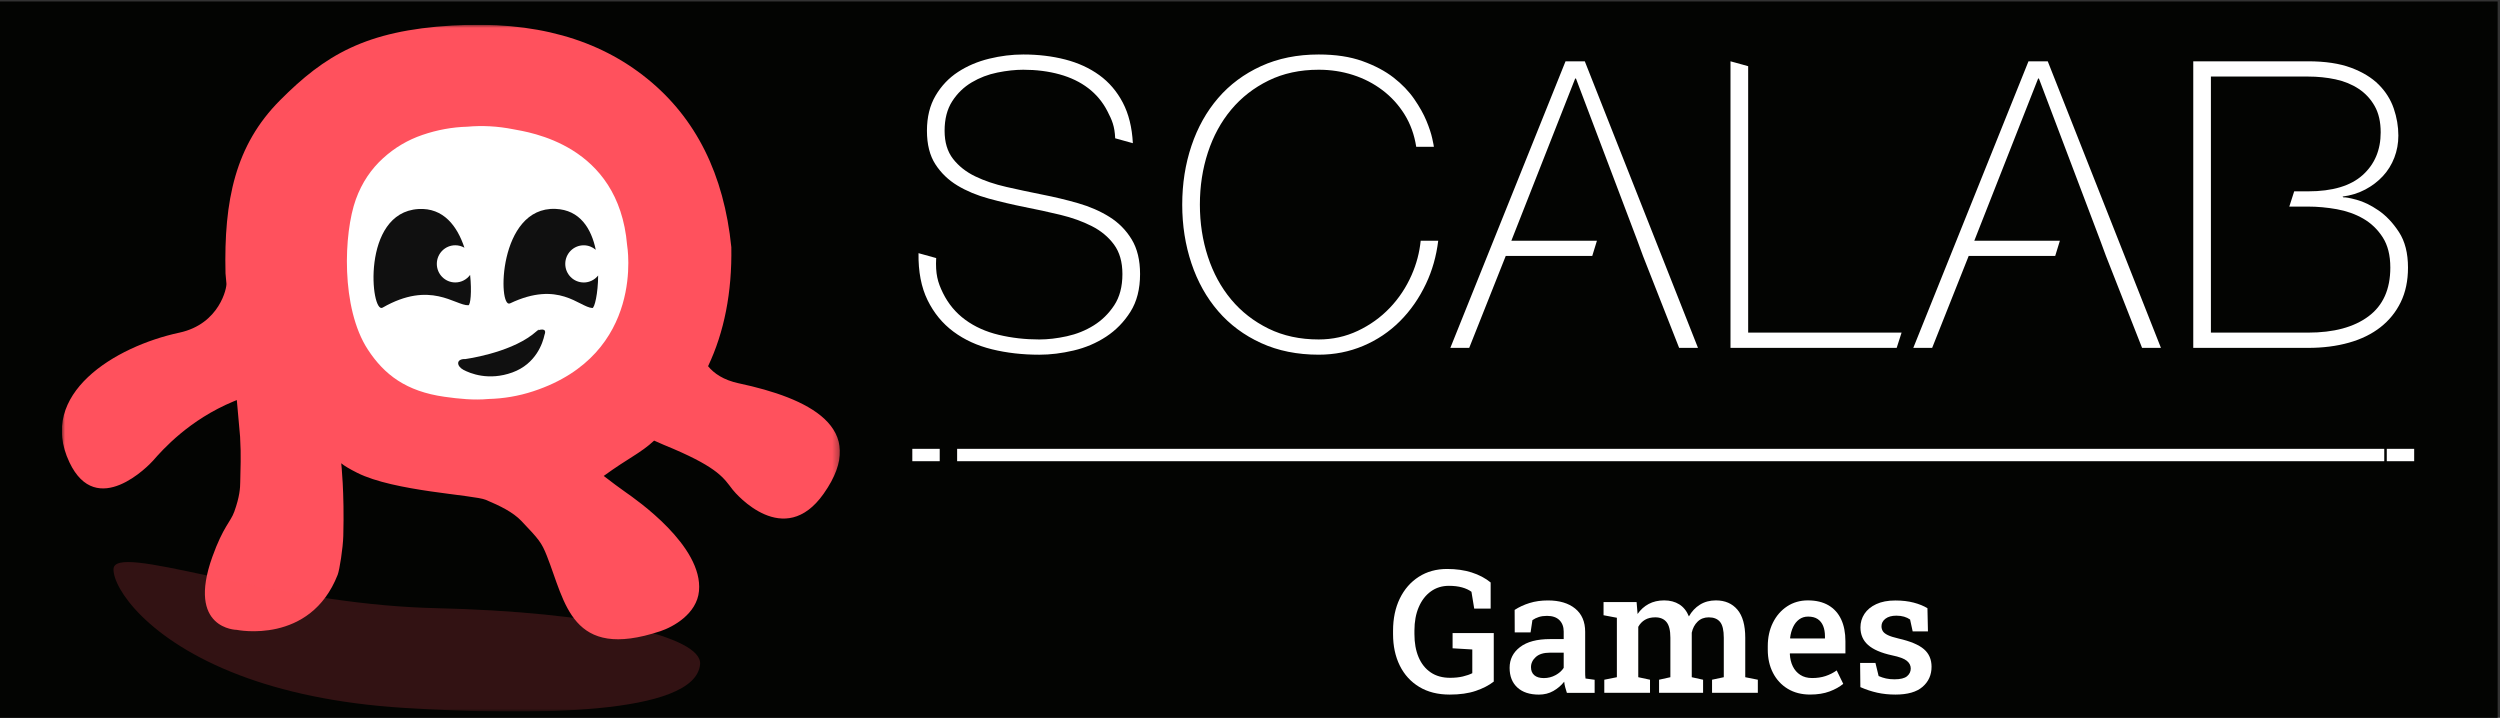 <svg width="404" height="116" viewBox="0 0 404 116" fill="none" xmlns="http://www.w3.org/2000/svg">
<rect x="0" y="0" width="404" height="116" fill="#333333" stroke="none"/>
<g clip-path="url(#clip0_973_4985)">
<path d="M403.622 0.242H0V116H403.622V0.242Z" fill="#030402"/>
<path d="M180.214 22.349C180.126 20.361 179.705 19.422 178.949 17.952C178.192 16.482 177.165 15.249 175.868 14.255C174.571 13.26 173.025 12.514 171.231 12.017C169.436 11.52 167.478 11.27 165.36 11.27C164.063 11.27 162.668 11.422 161.176 11.725C159.684 12.027 158.3 12.557 157.026 13.314C155.75 14.071 154.701 15.087 153.879 16.362C153.057 17.637 152.647 19.227 152.647 21.129C152.647 22.989 153.101 24.503 154.009 25.669C154.917 26.836 156.107 27.777 157.577 28.491C159.047 29.204 160.733 29.778 162.637 30.21C164.538 30.642 166.464 31.053 168.409 31.442C170.397 31.831 172.333 32.296 174.214 32.837C176.095 33.378 177.781 34.112 179.274 35.042C180.765 35.973 181.965 37.182 182.873 38.675C183.781 40.166 184.235 42.038 184.235 44.285C184.235 46.708 183.716 48.739 182.679 50.382C181.641 52.025 180.333 53.365 178.755 54.403C177.176 55.44 175.425 56.187 173.501 56.641C171.577 57.095 169.728 57.321 167.955 57.321C165.231 57.321 162.68 57.03 160.302 56.446C157.924 55.862 155.848 54.912 154.075 53.592C152.302 52.273 150.907 50.576 149.892 48.501C148.875 46.425 148.388 43.895 148.432 40.912L151.286 41.703C151.156 44.254 151.523 45.614 152.389 47.365C153.254 49.117 154.453 50.554 155.989 51.678C157.523 52.804 159.329 53.614 161.404 54.111C163.48 54.608 165.663 54.858 167.956 54.858C169.339 54.858 170.82 54.685 172.399 54.339C173.977 53.993 175.425 53.41 176.745 52.587C178.064 51.766 179.166 50.685 180.052 49.344C180.938 48.004 181.382 46.318 181.382 44.285C181.382 42.339 180.928 40.751 180.02 39.518C179.112 38.285 177.912 37.291 176.42 36.534C174.929 35.778 173.243 35.172 171.36 34.718C169.479 34.264 167.544 33.842 165.555 33.453C163.609 33.063 161.685 32.609 159.783 32.091C157.88 31.572 156.193 30.869 154.724 29.983C153.254 29.097 152.065 27.951 151.156 26.545C150.249 25.14 149.794 23.334 149.794 21.129C149.794 18.923 150.259 17.032 151.189 15.453C152.118 13.875 153.329 12.6 154.822 11.626C156.313 10.653 157.989 9.94 159.848 9.486C161.707 9.032 163.545 8.805 165.361 8.805C167.782 8.805 170.041 9.076 172.139 9.616C174.237 10.157 176.073 11 177.652 12.145C179.231 13.291 180.495 14.771 181.447 16.588C182.398 18.405 182.939 20.588 183.069 23.139L180.215 22.348L180.214 22.349Z" fill="white"/>
<path d="M257.306 41.364H243.326L237.424 56.217H234.375L252.99 9.906H256.104L274.395 56.217H271.347L265.509 41.364L264.601 38.899L254.678 12.695H254.548L244.235 38.899H258.065L257.307 41.364H257.306Z" fill="white"/>
<path d="M279.648 9.906L282.503 10.697V53.752H307.295L306.504 56.217H279.648V9.906Z" fill="white"/>
<path d="M354.43 9.906H372.98C375.747 9.906 378.061 10.253 379.92 10.944C381.78 11.636 383.271 12.544 384.396 13.668C385.52 14.793 386.331 16.079 386.829 17.527C387.325 18.976 387.575 20.436 387.575 21.905C387.575 23.16 387.358 24.349 386.926 25.473C386.494 26.598 385.877 27.593 385.078 28.457C384.277 29.322 383.327 30.046 382.224 30.63C381.121 31.213 379.9 31.592 378.559 31.765L378.689 31.895C378.991 31.852 379.705 31.982 380.829 32.284C381.953 32.586 383.132 33.159 384.364 34.002C385.597 34.846 386.7 36.013 387.673 37.505C388.646 38.996 389.132 40.911 389.132 43.245C389.132 45.364 388.743 47.223 387.964 48.823C387.187 50.423 386.093 51.774 384.689 52.877C383.283 53.98 381.586 54.813 379.598 55.373C377.608 55.937 375.402 56.217 372.982 56.217H354.431V9.906H354.43ZM370.743 30.921H372.98C376.914 30.921 379.855 30.046 381.801 28.295C383.747 26.544 384.719 24.241 384.719 21.387C384.719 19.701 384.395 18.285 383.747 17.138C383.098 15.993 382.232 15.062 381.152 14.349C380.07 13.635 378.827 13.128 377.423 12.824C376.017 12.523 374.536 12.371 372.98 12.371H357.283V53.751H372.98C377.131 53.751 380.384 52.877 382.741 51.125C385.098 49.373 386.276 46.747 386.276 43.244C386.276 41.255 385.866 39.624 385.044 38.347C384.222 37.072 383.173 36.066 381.898 35.33C380.623 34.596 379.195 34.089 377.618 33.806C376.038 33.526 374.493 33.384 372.98 33.384H369.951L370.742 30.919L370.743 30.921Z" fill="white"/>
<path d="M332.118 41.364H318.138L312.236 56.217H309.188L327.803 9.906H330.916L349.208 56.217H346.159L340.322 41.364L339.413 38.899L329.49 12.695H329.36L319.048 38.899H332.878L332.12 41.364H332.118Z" fill="white"/>
<path d="M191.048 33.063C191.048 29.691 191.544 26.523 192.539 23.561C193.533 20.599 194.972 18.027 196.853 15.843C198.733 13.66 201.047 11.941 203.793 10.686C206.539 9.433 209.641 8.805 213.101 8.805C215.825 8.805 218.181 9.161 220.17 9.875C222.159 10.589 223.836 11.476 225.198 12.534C226.56 13.595 227.672 14.751 228.538 16.004C229.402 17.259 230.062 18.437 230.516 19.539C230.97 20.642 231.284 21.594 231.456 22.393C231.628 23.193 231.716 23.637 231.716 23.723H228.862C228.559 21.777 227.931 20.037 226.981 18.502C226.029 16.967 224.84 15.659 223.413 14.578C221.987 13.497 220.397 12.675 218.645 12.113C216.894 11.551 215.046 11.269 213.1 11.269C210.073 11.269 207.37 11.853 204.992 13.02C202.614 14.188 200.603 15.755 198.96 17.723C197.317 19.691 196.063 21.994 195.199 24.631C194.333 27.269 193.901 30.079 193.901 33.062C193.901 36.044 194.333 38.857 195.199 41.494C196.063 44.132 197.317 46.435 198.96 48.402C200.603 50.371 202.614 51.937 204.992 53.105C207.37 54.272 210.073 54.856 213.1 54.856C215.348 54.856 217.456 54.392 219.424 53.461C221.391 52.532 223.11 51.3 224.58 49.764C226.05 48.23 227.229 46.456 228.116 44.445C228.903 42.656 229.393 40.808 229.583 38.9H232.417C232.113 41.393 231.458 43.706 230.45 45.839C229.348 48.174 227.942 50.195 226.234 51.903C224.525 53.612 222.547 54.942 220.299 55.892C218.051 56.843 215.651 57.318 213.1 57.318C209.64 57.318 206.538 56.691 203.793 55.438C201.046 54.184 198.733 52.465 196.852 50.281C194.971 48.099 193.533 45.525 192.539 42.563C191.544 39.601 191.047 36.433 191.047 33.06L191.048 33.063Z" fill="white"/>
<path d="M148.43 73.531H150.858" stroke="white" stroke-width="2" stroke-miterlimit="10" stroke-linecap="square"/>
<path d="M155.672 73.531H384.296" stroke="white" stroke-width="2" stroke-miterlimit="10" stroke-linecap="square"/>
<path d="M386.703 73.531H389.131" stroke="white" stroke-width="2" stroke-miterlimit="10" stroke-linecap="square"/>
<path d="M234.264 112.244C232.357 112.244 230.72 111.831 229.351 111.005C227.983 110.178 226.935 109.031 226.208 107.563C225.481 106.095 225.117 104.398 225.117 102.474V101.933C225.117 99.954 225.481 98.218 226.208 96.722C226.935 95.227 227.956 94.057 229.27 93.212C230.584 92.367 232.113 91.945 233.857 91.945C235.32 91.945 236.642 92.133 237.821 92.508C238.999 92.883 240.023 93.422 240.89 94.127V98.355H238.234L237.787 95.632C237.389 95.333 236.885 95.098 236.276 94.927C235.666 94.755 234.955 94.669 234.141 94.669C233.03 94.669 232.057 94.972 231.221 95.577C230.385 96.182 229.735 97.027 229.27 98.111C228.805 99.195 228.572 100.46 228.572 101.905V102.474C228.572 103.902 228.796 105.144 229.243 106.201C229.691 107.257 230.343 108.077 231.201 108.66C232.059 109.243 233.103 109.534 234.331 109.534C235.109 109.534 235.797 109.462 236.398 109.318C236.999 109.174 237.507 108.997 237.923 108.789V104.955L234.738 104.765V102.299H241.392V110.145C240.633 110.741 239.668 111.24 238.498 111.642C237.328 112.044 235.917 112.245 234.264 112.245V112.244Z" fill="white"/>
<path d="M248.683 112.248C247.192 112.248 246.031 111.863 245.2 111.096C244.369 110.329 243.953 109.271 243.953 107.925C243.953 106.543 244.516 105.423 245.64 104.564C246.765 103.706 248.38 103.277 250.485 103.277H252.694V102.058C252.694 101.29 252.463 100.676 252.003 100.215C251.542 99.754 250.873 99.524 249.997 99.524C249.5 99.524 249.059 99.585 248.676 99.707C248.291 99.829 247.946 99.999 247.639 100.215L247.341 102.194H244.78L244.766 98.562C245.489 98.093 246.295 97.72 247.185 97.445C248.074 97.169 249.062 97.031 250.146 97.031C252.007 97.031 253.475 97.47 254.55 98.346C255.625 99.222 256.163 100.473 256.163 102.099V108.523C256.163 108.721 256.165 108.913 256.169 109.098C256.174 109.284 256.19 109.466 256.217 109.647L257.694 109.851V111.965H253.208C253.108 111.658 253.019 111.355 252.937 111.056C252.855 110.758 252.802 110.46 252.775 110.162C252.287 110.777 251.699 111.278 251.013 111.666C250.326 112.055 249.55 112.249 248.683 112.249V112.248ZM249.482 109.578C250.16 109.578 250.79 109.42 251.373 109.103C251.955 108.787 252.396 108.394 252.694 107.925V105.472H250.457C249.455 105.472 248.696 105.707 248.181 106.177C247.666 106.647 247.409 107.193 247.409 107.816C247.409 108.377 247.587 108.811 247.944 109.117C248.3 109.424 248.813 109.578 249.482 109.578Z" fill="white"/>
<path d="M259.254 111.957V109.843L261.287 109.436V99.829L259.133 99.422V97.295H264.472L264.634 99.219C265.113 98.523 265.711 97.984 266.429 97.599C267.148 97.215 267.981 97.023 268.93 97.023C269.879 97.023 270.694 97.239 271.376 97.667C272.058 98.096 272.575 98.745 272.927 99.612C273.379 98.808 273.972 98.176 274.709 97.715C275.445 97.254 276.306 97.024 277.29 97.024C278.762 97.024 279.921 97.524 280.766 98.521C281.611 99.519 282.033 101.035 282.033 103.068V109.437L284.066 109.843V111.957H276.667V109.843L278.564 109.437V103.055C278.564 101.835 278.361 100.982 277.954 100.494C277.548 100.006 276.943 99.762 276.138 99.762C275.406 99.762 274.804 99.994 274.33 100.46C273.856 100.925 273.542 101.519 273.388 102.241V109.437L275.218 109.843V111.957H268.104V109.843L269.933 109.437V103.055C269.933 101.881 269.725 101.038 269.31 100.527C268.895 100.016 268.289 99.761 267.494 99.761C266.835 99.761 266.28 99.894 265.828 100.161C265.376 100.427 265.015 100.805 264.744 101.292V109.436L266.641 109.843V111.957H259.256H259.254Z" fill="white"/>
<path d="M292.529 112.241C291.138 112.241 289.93 111.932 288.904 111.313C287.879 110.694 287.084 109.838 286.519 108.745C285.954 107.652 285.672 106.401 285.672 104.992V104.436C285.672 103.008 285.949 101.737 286.505 100.621C287.061 99.506 287.826 98.627 288.802 97.986C289.778 97.344 290.894 97.023 292.149 97.023C293.468 97.023 294.58 97.288 295.483 97.816C296.386 98.345 297.068 99.102 297.529 100.086C297.99 101.07 298.22 102.249 298.22 103.623V105.588H289.263L289.236 105.669C289.272 106.428 289.432 107.099 289.717 107.681C290.001 108.263 290.406 108.724 290.929 109.063C291.453 109.401 292.09 109.571 292.84 109.571C293.635 109.571 294.356 109.465 295.001 109.252C295.647 109.04 296.25 108.735 296.81 108.338L297.867 110.506C297.289 110.994 296.552 111.405 295.658 111.739C294.763 112.073 293.72 112.24 292.527 112.24L292.529 112.241ZM289.318 103.176H294.914V102.824C294.914 102.192 294.817 101.636 294.623 101.157C294.428 100.678 294.133 100.305 293.735 100.039C293.338 99.774 292.823 99.64 292.19 99.64C291.639 99.64 291.158 99.791 290.747 100.093C290.336 100.396 290.009 100.807 289.765 101.326C289.52 101.846 289.358 102.439 289.277 103.108L289.318 103.176Z" fill="white"/>
<path d="M306.299 112.244C305.251 112.244 304.271 112.142 303.359 111.939C302.446 111.736 301.538 111.435 300.635 111.038L300.594 107.135H303.073L303.588 109.249C303.977 109.421 304.374 109.552 304.781 109.642C305.187 109.731 305.639 109.777 306.136 109.777C307.103 109.777 307.784 109.61 308.182 109.276C308.579 108.941 308.778 108.526 308.778 108.029C308.778 107.55 308.568 107.137 308.148 106.789C307.728 106.441 306.93 106.145 305.756 105.902C304.004 105.522 302.714 104.966 301.888 104.235C301.061 103.504 300.648 102.555 300.648 101.389C300.648 100.585 300.863 99.856 301.292 99.201C301.72 98.546 302.355 98.022 303.195 97.629C304.036 97.235 305.065 97.039 306.285 97.039C307.396 97.039 308.387 97.154 309.259 97.385C310.131 97.615 310.87 97.915 311.475 98.286L311.556 102.039H309.089L308.67 100.115C308.39 99.917 308.067 99.763 307.701 99.655C307.335 99.546 306.917 99.492 306.447 99.492C305.707 99.492 305.121 99.655 304.693 99.98C304.264 100.305 304.049 100.712 304.049 101.2C304.049 101.489 304.119 101.751 304.259 101.986C304.399 102.221 304.668 102.435 305.065 102.63C305.463 102.825 306.05 103.011 306.827 103.192C308.724 103.626 310.083 104.197 310.906 104.907C311.728 105.616 312.139 106.562 312.139 107.746C312.139 109.065 311.658 110.144 310.695 110.984C309.733 111.825 308.268 112.244 306.298 112.244L306.299 112.244Z" fill="white"/>
</g>
<g clip-path="url(#clip1_973_4985)">
<mask id="mask0_973_4985" style="mask-type:luminance" maskUnits="userSpaceOnUse" x="10" y="4" width="126" height="111">
<path d="M135.741 4H10V115H135.741V4Z" fill="white"/>
</mask>
<g mask="url(#mask0_973_4985)">
<rect x="51" y="18" width="53" height="49" fill="white"/>
<path d="M119.439 61.958C116.905 61.415 115.386 60.348 114.424 59.179C117.044 53.652 118.299 47.246 118.184 39.955C116.996 28.179 112.471 19.099 104.599 12.722C96.72 6.337 86.453 3.341 73.111 4.121C59.063 4.944 52.498 8.927 45.263 16.194C38.023 23.457 36.164 32.352 36.442 44.18L36.588 45.793C36.696 46.409 35.521 52.353 28.984 53.757C18.55 55.997 5.983 63.663 11.221 74.713C15.62 83.996 24.101 75.165 24.737 74.437C26.3 72.648 30.572 67.838 37.766 64.856C37.933 64.786 38.103 64.72 38.27 64.65L38.798 70.569C38.993 73.943 38.847 75.55 38.822 77.92C38.812 78.84 38.736 80.254 37.863 82.68C37.252 84.381 36.087 85.057 34.318 89.978C30.103 101.729 38.263 101.785 38.263 101.785C38.263 101.785 50.125 104.242 54.57 92.877C54.865 92.121 55.425 88.585 55.477 86.604C55.672 79.547 55.143 74.864 55.143 74.864C55.623 75.277 56.537 75.809 57.725 76.407C63.7 79.421 76.566 79.953 78.512 80.776C80.851 81.763 82.895 82.761 84.26 84.192C87.096 87.168 87.517 87.672 88.365 89.807C91.378 97.392 92.289 106.791 106.698 102.006C108.79 101.312 112.61 99.212 112.957 95.512C113.642 88.232 102.785 80.723 101.102 79.544C100.102 78.841 98.921 77.964 97.561 76.912C101.672 73.926 103.452 73.285 105.707 71.202C106.743 71.689 107.786 72.095 108.804 72.529C116.155 75.69 116.982 77.303 118.386 79.117C118.956 79.852 126.716 88.834 133.097 79.792C140.698 69.029 130.501 64.321 119.428 61.951L119.439 61.958ZM86.217 63.215C83.791 64.016 81.352 64.415 78.919 64.478C76.569 64.695 74.223 64.457 71.818 64.118C65.674 63.249 62.118 60.589 59.435 56.476C55.067 49.777 55.529 37.697 57.503 32.219C58.497 29.464 60.026 27.276 61.896 25.575C63.762 23.874 65.889 22.614 68.28 21.798C70.668 20.983 73.083 20.542 75.52 20.475C77.942 20.255 80.406 20.388 82.915 20.881C85.418 21.371 99.969 23.279 101.342 39.626C101.342 39.626 104.421 57.208 86.214 63.215H86.217Z" fill="#FF515D"/>
<path opacity="0.19" d="M70.16 98.269C69.11 98.244 68.064 98.206 67.018 98.15C41.908 96.876 18.442 87.656 18.344 91.968C18.275 95.052 23.794 103.439 38.7 109.106C45.519 111.696 54.298 113.719 65.409 114.402C85.817 115.655 112.362 115.606 113.134 107.352C113.551 102.886 96.417 98.867 70.16 98.272V98.269Z" fill="#FF515D"/>
<path d="M73.573 45.643C71.926 45.643 70.591 44.299 70.591 42.64C70.591 40.98 71.926 39.636 73.573 39.636C74.112 39.636 74.612 39.78 75.05 40.032C73.91 36.574 71.679 33.528 67.606 33.78C58.33 34.354 59.908 50.82 61.823 49.717C69.566 45.261 73.549 49.395 75.69 49.329C76.027 49.318 76.26 47.145 75.971 44.425C75.429 45.163 74.56 45.643 73.577 45.643H73.573Z" fill="#101010"/>
<path d="M94.329 45.647C92.681 45.647 91.347 44.303 91.347 42.643C91.347 40.984 92.681 39.64 94.329 39.64C95.073 39.64 95.75 39.917 96.275 40.368C95.566 36.966 93.745 33.913 89.762 33.756C80.476 33.389 80.424 49.977 82.418 49.028C90.308 45.265 93.588 49.627 95.722 49.777C96.08 49.802 96.643 47.439 96.661 44.52C96.115 45.209 95.274 45.65 94.329 45.65V45.647Z" fill="#101010"/>
<path d="M75.24 58.018C75.24 58.018 82.062 57.1 86.017 54.094C87.64 52.75 86.987 53.369 86.987 53.369C86.987 53.369 88.499 52.82 87.991 54.115C87.717 55.399 86.639 58.795 82.799 60.188C78.959 61.578 75.966 60.342 74.871 59.754C73.777 59.166 73.627 57.962 75.243 58.021L75.24 58.018Z" fill="#101010"/>
</g>
</g>
<defs>
<clipPath id="clip0_973_4985">
<rect width="404" height="116" fill="white"/>
</clipPath>
<clipPath id="clip1_973_4985">
<rect width="125.741" height="111" fill="white" transform="translate(10 4)"/>
</clipPath>
</defs>
</svg>
